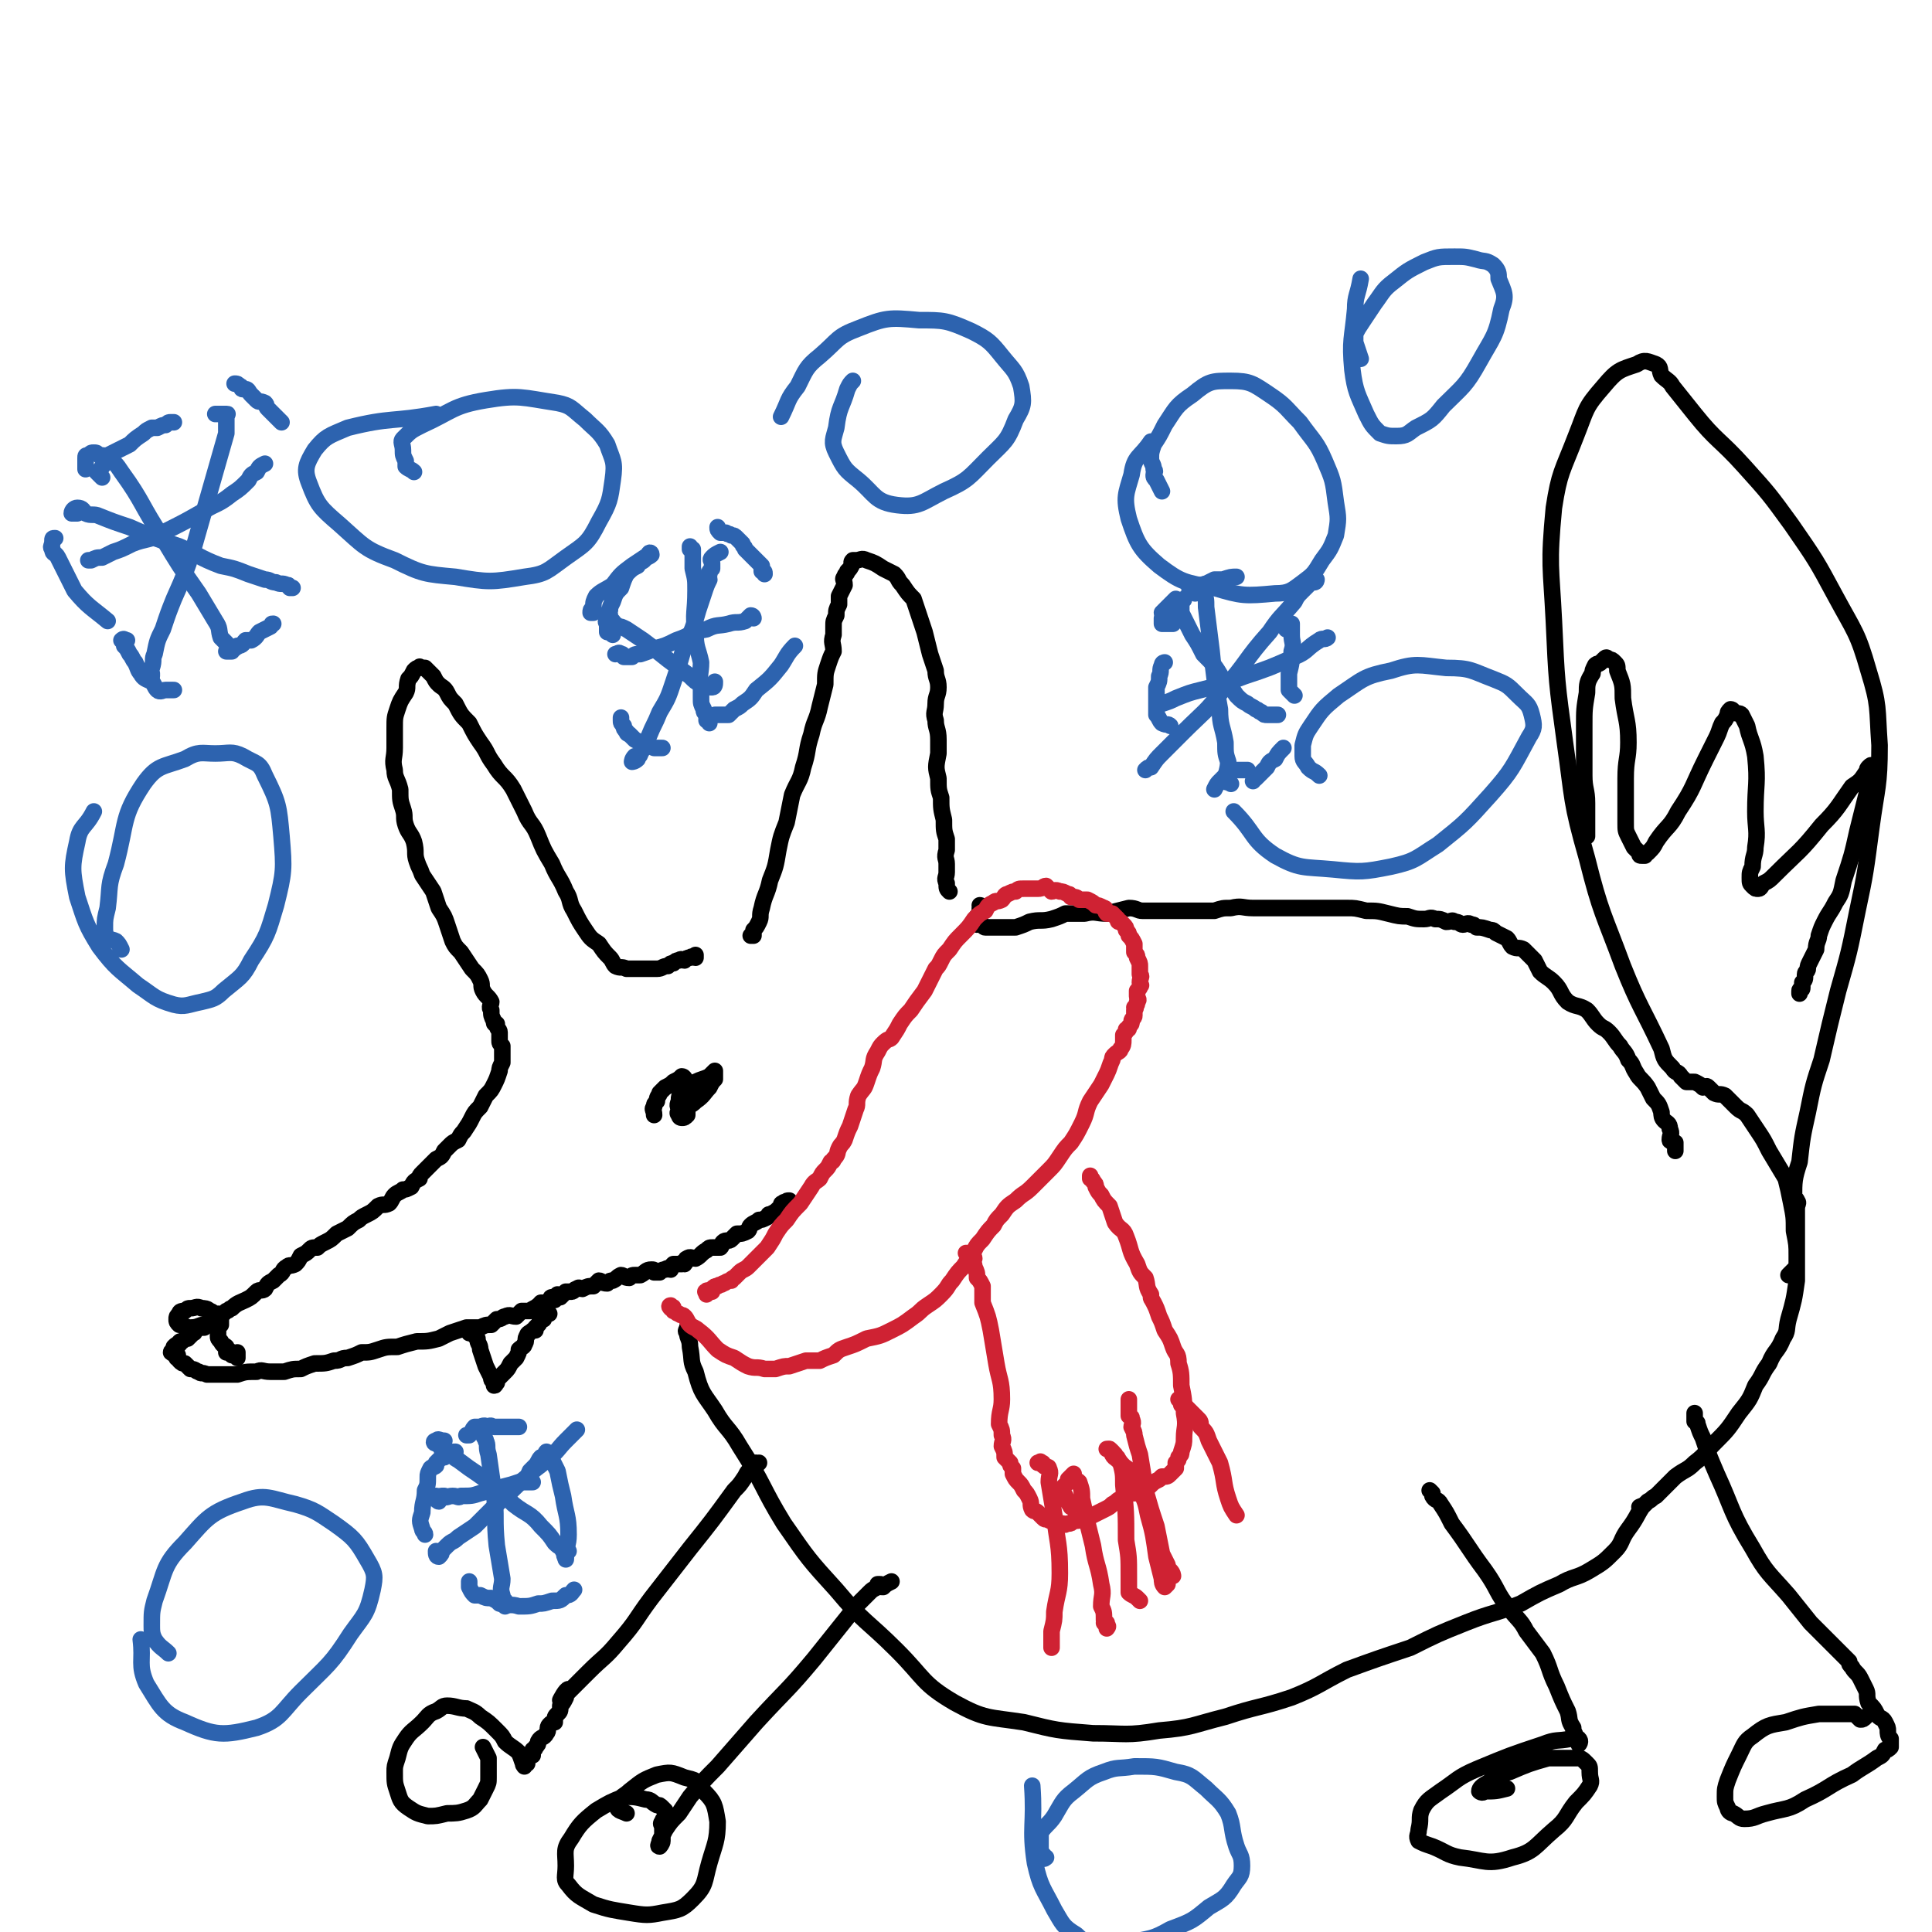 <svg viewBox='0 0 700 700' version='1.1' xmlns='http://www.w3.org/2000/svg' xmlns:xlink='http://www.w3.org/1999/xlink'><g fill='none' stroke='#000000' stroke-width='6' stroke-linecap='round' stroke-linejoin='round'><path d='M272,339c0,0 0,0 0,0 0,0 0,0 1,0 0,-1 0,-1 0,-2 1,-1 1,-1 2,-3 1,-2 0,-2 1,-5 1,-5 2,-5 3,-10 2,-5 2,-5 3,-11 1,-5 1,-5 3,-10 1,-5 1,-5 2,-10 2,-5 3,-5 4,-10 2,-6 1,-6 3,-12 1,-5 2,-5 3,-10 1,-4 1,-4 2,-8 0,-4 0,-4 1,-7 1,-3 1,-3 2,-5 0,-3 -1,-3 0,-6 0,-1 0,-1 0,-3 0,-2 0,-2 1,-4 0,-2 0,-2 1,-4 0,-2 0,-2 0,-3 1,-2 1,-2 2,-4 0,-2 -1,-2 0,-3 0,-1 1,-1 1,-2 1,-1 1,-1 2,-3 0,0 -1,0 0,-1 0,0 0,0 1,0 2,0 2,-1 4,0 3,1 3,1 6,3 2,1 2,1 4,2 2,2 1,2 3,4 2,3 2,3 4,5 1,3 1,3 2,6 1,3 1,3 2,6 1,4 1,4 2,8 1,3 1,3 2,6 0,3 1,3 1,6 0,3 -1,3 -1,6 0,3 -1,3 0,6 0,3 1,3 1,7 0,2 0,2 0,5 -1,5 -1,5 0,9 0,4 0,4 1,7 0,4 0,4 1,8 0,4 0,4 1,7 0,2 0,2 0,4 -1,3 0,3 0,5 0,2 0,2 0,3 0,2 -1,2 0,4 0,2 0,2 1,3 '/><path d='M252,346c0,0 0,0 0,0 0,0 0,0 0,1 -1,0 -1,-1 -2,0 -1,0 -1,0 -2,1 -1,0 -1,-1 -2,0 -1,0 -1,0 -2,1 -1,0 -1,0 -2,1 -2,0 -2,1 -4,1 -2,0 -2,0 -3,0 -1,0 -1,0 -2,0 -2,0 -2,0 -3,0 -1,0 -1,0 -3,0 -2,-1 -2,0 -4,-1 -1,-1 -1,-2 -2,-3 -2,-2 -2,-2 -4,-5 -3,-2 -3,-2 -5,-5 -2,-3 -2,-3 -4,-7 -2,-3 -1,-4 -3,-7 -2,-5 -3,-5 -5,-10 -3,-5 -3,-5 -5,-10 -2,-5 -3,-4 -5,-9 -2,-4 -2,-4 -4,-8 -3,-5 -4,-4 -7,-9 -3,-4 -2,-4 -5,-8 -2,-3 -2,-3 -4,-7 -3,-3 -3,-3 -5,-7 -2,-2 -2,-2 -3,-4 -1,-2 -2,-2 -3,-3 -1,-1 -1,-1 -2,-3 -1,-1 -1,-1 -1,-1 -1,-1 -1,-1 -2,-2 0,0 0,0 -1,0 -1,0 -1,-1 -1,0 -1,0 -1,0 -2,1 -1,2 -1,2 -2,3 -1,3 0,3 -1,5 -2,3 -2,3 -3,6 -1,3 -1,3 -1,7 0,3 0,3 0,7 0,4 -1,4 0,8 0,3 1,3 2,7 0,4 0,4 1,7 1,3 0,3 1,6 1,3 2,3 3,6 1,4 0,4 1,7 1,3 1,2 2,5 2,3 2,3 4,6 1,3 1,3 2,6 2,3 2,3 3,6 1,3 1,3 2,6 1,2 1,2 3,4 2,3 2,3 4,6 2,2 2,2 3,4 1,2 0,2 1,4 1,2 2,2 3,4 0,1 -1,2 0,3 0,2 0,2 1,4 0,1 0,1 1,1 0,2 1,2 1,3 0,1 0,1 0,3 0,1 0,1 1,2 0,2 0,2 0,3 0,2 0,2 0,3 -1,2 -1,2 -1,3 -1,3 -1,3 -2,5 -1,2 -1,2 -3,4 -1,2 -1,2 -2,4 -2,2 -2,2 -3,4 -1,2 -1,2 -3,5 -1,1 -1,1 -2,3 -2,1 -2,1 -3,2 -1,1 -1,1 -2,2 -1,2 -1,2 -3,3 -1,1 -1,1 -2,2 -2,2 -2,2 -3,3 -1,1 -1,1 -1,2 -2,1 -2,1 -3,3 -2,1 -2,1 -3,1 -1,1 -2,1 -3,2 -1,1 -1,2 -2,3 -2,1 -2,0 -4,1 -2,2 -2,2 -4,3 -2,1 -2,1 -3,2 -2,1 -2,1 -4,3 -2,1 -2,1 -4,2 -2,2 -2,2 -4,3 -2,1 -2,1 -3,2 -2,0 -2,0 -3,1 -1,1 -1,1 -3,2 -1,2 -1,2 -2,3 -2,1 -2,0 -3,1 -2,1 -1,2 -3,3 -1,1 -1,1 -2,2 -2,1 -2,1 -3,3 -1,1 -2,0 -3,1 -2,2 -2,2 -4,3 -2,1 -3,1 -5,3 -1,0 -1,1 -2,1 -1,1 -1,1 -3,2 -1,1 -1,1 -2,2 -2,1 -2,1 -3,2 -1,0 -2,0 -3,1 -1,0 0,1 -1,1 -1,1 -1,1 -2,2 -1,0 -1,0 -2,1 -1,0 -1,0 -1,1 -1,0 -1,0 -2,1 0,0 1,0 1,1 0,0 -2,0 -2,1 1,1 2,0 2,1 1,0 0,0 0,1 0,0 1,0 1,1 1,1 1,1 2,1 1,1 1,1 2,2 2,0 2,1 3,1 1,1 1,0 3,1 1,0 1,0 2,0 1,0 1,0 2,0 2,0 2,0 3,0 2,0 2,0 4,0 3,-1 3,-1 7,-1 2,-1 2,0 5,0 3,0 3,0 5,0 3,-1 3,-1 6,-1 2,-1 2,-1 5,-2 4,0 4,0 7,-1 3,0 2,-1 5,-1 3,-1 3,-1 5,-2 3,0 3,0 6,-1 3,-1 3,-1 7,-1 3,-1 3,-1 7,-2 4,0 4,0 8,-1 2,-1 2,-1 4,-2 3,-1 3,-1 6,-2 2,0 2,0 5,0 2,-1 2,-1 4,-1 1,-1 1,-1 2,-2 2,0 2,-1 3,-1 2,-1 2,0 4,0 1,-1 1,-1 2,-2 2,0 2,0 3,0 1,-1 2,-1 3,-2 1,0 0,0 1,-1 1,0 1,0 1,0 1,0 1,0 2,0 1,-1 0,-2 1,-2 0,0 0,1 1,1 0,-1 0,-1 1,-2 0,0 1,1 1,1 1,-1 1,-1 2,-2 1,0 1,0 2,0 1,0 1,-1 2,-1 1,-1 1,0 2,0 2,-1 2,-1 4,-1 1,-1 1,-1 2,-2 1,0 1,1 3,1 1,-1 1,-1 2,-1 2,-1 1,-1 3,-2 1,0 1,1 3,1 1,-1 1,-1 2,-1 1,0 1,0 2,0 2,-1 2,-2 4,-2 1,0 1,0 1,1 1,0 1,0 2,0 1,-1 1,-1 2,-1 1,-1 1,0 2,0 0,-1 0,-1 1,-2 1,0 1,0 1,0 1,0 1,0 2,0 0,-1 0,0 1,0 1,-1 0,-2 1,-2 1,-1 2,0 3,0 2,-1 2,-2 4,-3 1,-1 1,-1 2,-1 1,0 2,0 3,0 1,-1 0,-1 1,-2 1,-1 2,0 3,-1 1,-1 1,-1 2,-2 2,0 2,0 4,-1 1,-1 0,-1 1,-2 1,-1 2,-1 3,-2 1,0 1,0 3,-1 1,-1 0,-1 1,-1 2,-1 2,-1 3,-2 1,0 1,0 1,-1 0,-1 0,-1 1,-1 0,-1 0,0 1,0 0,-1 0,-1 1,-1 '/><path d='M355,328c0,0 0,0 0,0 0,0 1,0 0,1 0,1 0,0 0,1 0,1 0,1 -1,2 0,0 0,0 0,1 0,1 0,1 0,1 0,0 0,1 0,1 1,0 1,-1 1,0 2,0 1,1 2,1 3,0 3,0 6,0 3,0 3,0 5,0 3,-1 3,-1 5,-2 4,-1 4,0 8,-1 3,-1 3,-1 5,-2 4,0 4,0 7,0 4,-1 4,0 8,0 4,-1 4,-1 8,-2 3,0 3,1 5,1 2,0 2,0 3,0 2,0 2,0 3,0 1,0 1,0 2,0 1,0 1,0 3,0 0,0 0,0 1,0 2,0 2,0 5,0 2,0 2,0 4,0 3,0 3,0 5,0 3,-1 3,-1 6,-1 4,-1 4,0 8,0 5,0 5,0 10,0 4,0 4,0 8,0 4,0 4,0 8,0 4,0 4,0 8,0 3,0 3,0 7,1 4,0 4,0 8,1 4,1 4,1 7,1 3,1 3,1 6,1 2,0 2,-1 4,0 2,0 2,0 4,1 2,0 2,-1 3,0 2,0 2,1 3,1 1,0 2,-1 3,0 1,0 1,0 2,1 2,0 2,0 5,1 1,0 1,0 2,1 2,1 2,1 4,2 1,1 1,2 2,3 2,1 2,0 4,1 2,2 2,2 4,4 1,2 1,2 2,4 2,2 3,2 5,4 3,3 2,4 5,7 3,2 4,1 7,3 2,2 2,3 4,5 2,2 2,1 4,3 2,2 2,3 4,5 1,2 2,2 3,5 2,2 1,2 3,5 1,2 2,2 4,5 1,2 1,2 2,4 2,2 2,2 3,5 0,1 0,2 1,3 1,1 2,1 2,3 1,2 0,2 0,4 0,1 1,0 2,1 0,1 0,1 0,2 0,0 0,0 0,1 '/><path d='M249,481c0,0 0,0 0,0 0,1 -1,1 0,2 0,2 1,2 1,5 1,5 0,5 2,9 2,8 3,8 7,14 4,7 5,6 9,13 9,14 8,15 16,28 9,13 9,13 19,24 10,12 11,11 22,22 10,10 9,12 21,19 11,6 12,5 25,7 12,3 12,3 25,4 12,0 12,1 24,-1 12,-1 12,-2 24,-5 12,-4 12,-3 24,-7 10,-4 10,-5 20,-10 11,-4 11,-4 23,-8 10,-5 10,-5 20,-9 10,-4 10,-3 20,-7 7,-4 7,-4 14,-7 5,-3 6,-2 11,-5 5,-3 5,-3 9,-7 3,-3 2,-4 5,-8 3,-4 3,-5 5,-8 1,-1 -1,0 -1,0 0,0 1,0 1,0 1,-1 1,-1 2,-2 2,-1 1,-1 3,-2 2,-2 2,-2 3,-3 2,-2 2,-2 4,-4 4,-3 4,-2 7,-5 4,-3 4,-4 7,-7 5,-5 5,-5 9,-11 4,-5 4,-5 6,-10 3,-4 2,-4 5,-8 2,-5 3,-4 5,-9 2,-3 1,-3 2,-7 2,-7 2,-7 3,-14 0,-4 0,-4 0,-9 0,-4 0,-4 -1,-9 0,-5 0,-5 -1,-10 -1,-5 -1,-5 -2,-9 -3,-5 -3,-5 -6,-10 -2,-4 -2,-4 -4,-7 -2,-3 -2,-3 -4,-6 -2,-2 -2,-1 -4,-3 -2,-2 -2,-2 -4,-4 -2,-1 -2,0 -4,-1 -1,-1 -1,-1 -2,-2 -1,-1 -1,0 -2,0 -1,-1 -1,-1 -3,-2 0,0 0,0 -1,0 0,0 0,0 -1,0 -1,0 -1,0 -1,0 -1,-1 -1,-1 -2,-2 -1,-2 -2,-1 -3,-3 -3,-3 -3,-3 -4,-7 -7,-15 -8,-15 -14,-30 -7,-19 -8,-19 -13,-39 -6,-21 -5,-21 -8,-42 -3,-22 -3,-22 -4,-44 -1,-20 -2,-20 0,-41 2,-13 3,-13 8,-26 4,-10 3,-10 10,-18 5,-6 6,-6 12,-8 3,-2 4,-1 7,0 2,1 1,2 2,4 2,2 3,2 4,4 4,5 4,5 8,10 8,10 9,9 18,19 9,10 9,10 17,21 9,13 9,13 16,26 7,13 8,13 12,27 4,13 3,13 4,27 0,15 -1,15 -3,30 -2,15 -2,16 -5,30 -3,15 -3,15 -7,29 -3,12 -3,12 -6,25 -3,9 -3,9 -5,19 -2,9 -2,9 -3,18 -2,6 -2,7 -2,13 0,1 1,0 1,1 1,1 0,1 0,3 0,2 0,2 0,5 0,2 0,2 0,4 0,2 0,2 0,5 0,1 0,1 0,3 0,1 0,1 0,2 0,2 0,2 -1,3 -1,1 -1,1 -2,2 '/><path d='M274,530c0,0 0,0 0,0 0,0 -1,0 0,0 0,1 1,0 1,0 -1,1 -1,1 -2,2 -2,1 -2,1 -3,3 -2,3 -2,3 -4,5 -8,11 -8,11 -16,21 -7,9 -7,9 -14,18 -6,8 -5,8 -12,16 -5,6 -5,5 -11,11 -5,5 -7,7 -10,10 0,0 2,-4 3,-4 0,0 -1,1 -1,2 0,1 0,1 0,1 -1,2 -1,2 -2,3 0,2 0,2 -1,3 -1,1 -1,1 -1,3 -1,0 -1,0 -2,1 -1,1 0,2 -1,3 -1,2 -2,1 -3,3 0,1 0,1 -1,2 0,1 -1,1 -1,1 0,1 0,1 0,2 -1,0 -1,0 -2,1 0,0 0,0 0,0 0,1 0,1 0,2 -1,0 -1,0 -1,0 -1,0 0,1 0,1 -1,-2 -1,-3 -2,-5 -2,-2 -3,-2 -5,-4 -1,-2 -1,-2 -3,-4 -3,-3 -3,-3 -6,-5 -2,-2 -3,-2 -5,-3 -3,0 -4,-1 -7,-1 -2,0 -2,1 -4,2 -3,1 -3,2 -5,4 -3,3 -4,3 -6,6 -2,3 -2,3 -3,7 -1,3 -1,3 -1,5 0,4 0,4 1,7 1,3 1,4 4,6 3,2 3,2 7,3 3,0 3,0 7,-1 3,0 4,0 7,-1 3,-1 3,-2 5,-4 1,-2 1,-2 2,-4 1,-2 1,-2 1,-4 0,-1 0,-2 0,-3 0,-1 0,-2 0,-3 0,0 0,-1 0,-1 -1,-2 -1,-2 -2,-4 '/><path d='M323,573c0,0 0,0 0,0 -2,1 -2,1 -3,2 -1,0 -1,0 -1,-1 -1,0 -1,0 -1,0 0,1 0,1 0,1 -2,1 -2,1 -3,2 -2,2 -2,2 -4,4 -8,10 -8,10 -16,20 -10,12 -10,11 -21,23 -7,8 -7,8 -14,16 -5,5 -5,5 -10,11 -2,3 -2,3 -4,6 -3,3 -3,3 -5,6 -1,2 -1,2 -2,4 0,1 -1,2 0,2 0,0 1,-1 1,-2 0,0 0,0 0,-1 0,0 0,0 0,-1 0,0 0,0 0,-1 0,-1 0,-1 0,-2 0,-1 -1,-1 0,-2 0,-1 1,-1 1,-2 0,-1 0,-1 0,-2 -1,-1 -1,-1 -1,-1 -1,-1 -1,-1 -2,-1 -2,-1 -2,-2 -4,-2 -4,-1 -4,-1 -8,-1 -5,2 -5,2 -10,5 -5,4 -6,5 -9,10 -3,4 -2,5 -2,10 0,4 -1,5 1,7 3,4 4,4 9,7 6,2 7,2 13,3 6,1 7,1 12,0 6,-1 7,-1 11,-5 5,-5 4,-6 6,-13 2,-7 3,-8 3,-15 -1,-6 -1,-7 -5,-11 -2,-4 -3,-4 -7,-5 -5,-2 -5,-2 -10,-1 -5,2 -5,2 -10,6 -2,2 -4,2 -4,5 -1,2 1,2 3,3 '/><path d='M518,540c0,0 0,0 0,0 1,1 1,1 1,1 0,1 0,1 0,1 1,2 2,1 3,3 2,3 2,3 4,7 6,8 6,9 12,17 5,7 4,8 9,14 3,4 4,4 6,8 3,4 3,4 6,8 3,6 2,6 5,12 2,5 2,5 4,9 1,3 0,3 2,6 0,2 1,2 1,4 1,1 1,1 1,2 0,0 1,-1 0,-2 0,0 -1,0 -1,0 -1,0 -1,0 -2,0 -5,1 -5,0 -10,2 -12,4 -12,4 -24,9 -7,3 -7,4 -13,8 -4,3 -5,3 -7,7 -1,3 0,3 -1,7 0,2 -1,2 0,4 2,1 2,1 5,2 5,2 5,3 10,4 9,1 10,3 19,0 8,-2 8,-4 15,-10 5,-4 4,-5 8,-10 3,-3 3,-3 5,-6 1,-2 0,-2 0,-5 0,-2 0,-2 -1,-3 -2,-2 -2,-2 -4,-2 -5,0 -5,0 -10,0 -7,2 -7,2 -14,5 -4,1 -4,1 -8,4 -2,1 -3,2 -3,3 0,0 1,1 2,0 4,0 4,0 8,-1 '/><path d='M614,512c0,0 0,0 0,0 0,0 0,0 0,1 0,1 0,1 0,1 0,0 0,0 0,1 1,1 1,0 1,1 1,3 1,3 2,5 2,6 2,6 5,13 6,13 5,14 13,27 5,9 6,9 13,17 4,5 4,5 8,10 3,3 3,3 6,6 2,2 2,2 4,4 2,2 2,2 4,4 0,1 0,1 1,2 1,2 2,2 3,4 1,2 1,2 2,4 1,2 0,2 1,5 2,2 2,2 3,4 1,2 2,1 3,3 1,2 1,2 1,3 0,1 0,2 1,3 0,1 0,1 0,2 0,0 0,0 0,1 -1,1 -1,1 -2,1 -1,2 -1,2 -3,3 -4,3 -5,3 -9,6 -9,4 -8,5 -17,9 -6,4 -7,3 -14,5 -4,1 -4,2 -8,2 -2,0 -2,-1 -4,-2 -1,0 -2,-1 -2,-2 -1,-2 -1,-2 -1,-4 0,-3 0,-3 1,-6 2,-5 2,-5 4,-9 2,-4 2,-5 5,-7 5,-4 6,-4 12,-5 6,-2 6,-2 12,-3 4,0 4,0 8,0 3,0 3,0 5,0 1,1 1,1 2,2 1,0 1,0 2,-1 '/><path d='M237,404c0,0 0,0 0,0 0,-2 -1,-2 0,-3 0,-1 0,-1 1,-2 0,-2 1,-2 1,-3 1,-1 1,-1 2,-2 2,-1 2,-1 3,-2 2,-1 2,-1 3,-2 1,0 1,1 2,2 0,0 0,0 1,1 0,2 0,2 0,4 0,2 0,2 0,3 -1,2 -1,2 -1,4 -1,1 -1,1 -2,1 -1,0 -1,-1 -1,-1 -1,-1 0,-1 0,-2 0,-1 -1,-1 0,-3 0,-2 0,-2 2,-3 2,-3 2,-3 4,-4 2,-1 3,-1 5,-2 1,-1 2,-2 2,-2 0,0 0,2 0,3 -1,1 -1,1 -2,3 -2,2 -2,3 -5,5 -1,1 -1,1 -3,2 0,0 0,0 0,0 '/><path d='M575,302c0,0 0,0 0,0 0,0 0,1 0,1 0,0 0,-1 0,-2 0,0 0,0 0,-1 0,-2 0,-2 0,-4 0,-2 0,-2 0,-5 0,-5 -1,-5 -1,-10 0,-9 0,-9 0,-18 0,-6 0,-6 1,-12 0,-3 0,-4 2,-7 0,-1 0,-1 1,-3 1,-1 1,0 2,-1 1,-1 1,-1 1,-1 1,-1 1,-1 2,0 1,0 1,0 2,1 1,1 1,1 1,3 2,5 2,5 2,10 1,8 2,8 2,16 0,6 -1,6 -1,13 0,5 0,5 0,10 0,3 0,3 0,6 0,3 0,3 1,5 1,2 1,2 2,4 1,1 1,1 2,2 0,1 0,1 1,1 0,0 0,0 1,0 0,-1 0,-1 1,-1 2,-2 2,-2 3,-4 4,-6 5,-5 8,-11 6,-9 5,-9 10,-19 2,-4 2,-4 4,-8 1,-2 1,-3 2,-5 1,-1 1,-1 2,-3 0,-1 0,-1 1,-2 1,0 1,1 1,1 2,1 2,0 3,1 1,2 1,2 2,4 1,5 2,5 3,11 1,10 0,10 0,20 0,6 1,7 0,13 0,3 -1,3 -1,7 -1,2 -1,2 -1,4 0,2 0,2 1,3 1,1 1,1 2,1 1,0 1,-1 2,-2 2,-1 2,-1 4,-3 9,-9 9,-8 17,-18 6,-6 6,-7 11,-14 3,-2 3,-2 5,-5 1,-1 0,-1 1,-2 1,-1 1,-1 2,0 0,0 -1,1 -1,2 0,2 0,2 -1,5 -2,8 -2,8 -4,16 -2,9 -2,9 -5,18 -1,5 -1,5 -3,8 -2,4 -2,3 -4,7 -1,2 -1,2 -2,5 0,2 -1,2 -1,5 -1,2 -1,2 -2,4 -1,2 -1,2 -1,3 0,1 -1,1 -1,2 0,2 0,2 -1,3 0,1 0,1 0,2 0,1 -1,0 -1,1 0,0 0,0 0,1 '/></g>
<g fill='none' stroke='#2D63AF' stroke-width='6' stroke-linecap='round' stroke-linejoin='round'><path d='M421,178c0,0 0,0 0,0 -1,-2 -1,-2 -2,-4 -1,-1 -1,-1 -1,-2 0,-1 1,-1 0,-2 0,-2 -1,-2 -1,-4 0,-2 0,-2 1,-5 2,-3 2,-3 4,-7 4,-6 4,-7 10,-11 6,-5 7,-5 14,-5 7,0 8,1 14,5 6,4 6,5 11,10 5,7 6,7 9,14 3,7 3,7 4,15 1,6 1,6 0,12 -2,5 -2,5 -5,9 -3,5 -3,5 -7,8 -4,3 -5,4 -10,4 -11,1 -12,1 -22,-2 -11,-2 -12,-2 -20,-8 -7,-6 -8,-8 -11,-17 -2,-8 -1,-9 1,-16 1,-7 3,-6 7,-12 '/><path d='M478,281c0,0 0,0 0,0 -2,-2 -2,-1 -4,-3 -1,-2 -2,-2 -2,-4 0,-2 0,-2 0,-4 1,-4 1,-4 3,-7 4,-6 4,-6 10,-11 9,-6 9,-7 19,-9 9,-3 10,-2 20,-1 9,0 9,1 17,4 5,2 5,2 9,6 3,3 4,3 5,7 1,4 1,5 -1,8 -6,11 -6,12 -14,21 -9,10 -9,10 -19,18 -8,5 -8,6 -17,8 -10,2 -11,2 -21,1 -11,-1 -12,0 -21,-5 -9,-6 -7,-8 -15,-16 '/><path d='M150,171c0,0 0,0 0,0 -1,-1 -2,-1 -3,-2 0,-1 0,-1 0,-2 -1,-2 -1,-2 -1,-4 0,-2 -1,-3 0,-4 3,-3 3,-3 7,-5 11,-5 11,-7 23,-9 12,-2 13,-1 26,1 5,1 5,2 10,6 4,4 5,4 8,9 2,6 3,6 2,13 -1,7 -1,8 -5,15 -4,8 -5,8 -12,13 -7,5 -7,6 -15,7 -12,2 -13,2 -25,0 -11,-1 -12,-1 -22,-6 -11,-4 -11,-5 -20,-13 -7,-6 -8,-7 -11,-15 -2,-5 -1,-7 2,-12 4,-5 5,-5 12,-8 16,-4 16,-2 32,-5 '/><path d='M61,599c0,0 0,0 0,0 -2,-2 -3,-2 -5,-5 -1,-2 -1,-3 -1,-5 0,-5 0,-5 1,-9 4,-11 3,-13 11,-21 8,-9 9,-11 21,-15 8,-3 10,-1 19,1 7,2 8,3 14,7 7,5 8,6 12,13 3,5 3,6 2,11 -2,9 -3,9 -8,16 -7,11 -8,11 -18,21 -7,7 -7,10 -16,13 -12,3 -15,3 -26,-2 -8,-3 -9,-6 -14,-14 -3,-7 -1,-8 -2,-16 '/><path d='M283,151c0,0 0,0 0,0 3,-6 2,-6 6,-11 3,-6 3,-7 8,-11 7,-6 6,-7 14,-10 10,-4 11,-4 22,-3 9,0 10,0 19,4 6,3 7,4 11,9 4,5 5,5 7,11 1,6 1,7 -2,12 -3,8 -4,8 -10,14 -7,7 -7,8 -16,12 -8,4 -9,6 -17,5 -8,-1 -8,-4 -14,-9 -5,-4 -5,-4 -8,-10 -2,-4 -1,-5 0,-9 1,-8 2,-7 4,-14 1,-2 1,-2 2,-3 '/></g>
<g fill='none' stroke='#000000' stroke-width='6' stroke-linecap='round' stroke-linejoin='round'><path d='M86,492c0,0 0,0 0,0 0,-1 0,-2 0,-2 0,0 0,0 0,1 -1,0 -1,0 -2,0 0,-1 0,-1 0,-1 -1,-1 -1,0 -2,0 0,-1 0,-1 0,-2 -1,-1 -1,0 -2,-2 -1,-1 -1,-1 -1,-2 0,-2 0,-2 0,-3 0,-1 0,-1 0,-2 0,-1 0,-2 0,-3 0,0 0,1 0,2 -1,0 -1,0 -2,1 -1,0 -1,0 -3,1 -2,0 -2,1 -5,1 -2,0 -2,-1 -4,-1 -1,-1 -1,-1 -1,-2 0,-1 0,-1 1,-2 0,-1 1,-1 2,-1 1,-1 1,-1 2,-1 2,0 2,-1 4,0 1,0 2,0 3,1 1,0 1,1 2,1 1,1 1,1 2,2 0,1 0,2 0,2 0,0 0,-1 0,-1 0,-1 -1,-1 -1,-1 -1,-1 -1,-1 -1,-1 0,0 0,0 0,0 '/><path d='M170,483c0,0 0,0 0,0 0,-1 -1,-1 0,-1 0,0 1,0 1,1 1,0 0,0 1,1 0,0 0,0 1,1 0,2 1,2 1,4 1,3 1,3 2,6 1,2 1,2 2,4 0,1 0,1 1,2 0,1 0,1 0,1 1,0 0,-1 1,-1 0,-1 0,-1 1,-2 1,-1 1,-1 2,-2 1,-1 1,-1 2,-3 1,-1 1,-1 2,-2 1,-2 1,-2 1,-3 1,-1 2,-1 2,-2 1,-1 0,-2 1,-3 0,-1 1,-1 2,-2 0,0 0,0 1,0 0,-1 0,-1 0,-1 1,-1 1,-1 1,-1 1,-1 0,-1 1,-2 0,0 0,0 1,0 0,-1 0,-1 0,-1 1,-1 0,-2 1,-2 0,0 0,0 1,1 '/></g>
<g fill='none' stroke='#2D63AF' stroke-width='6' stroke-linecap='round' stroke-linejoin='round'><path d='M44,344c0,0 0,0 0,0 -1,-2 -1,-2 -2,-3 -2,-1 -2,0 -3,-1 -1,-2 -1,-2 -1,-4 0,-3 0,-3 1,-7 1,-8 0,-8 3,-16 4,-15 2,-17 10,-29 5,-7 7,-6 15,-9 5,-3 6,-2 11,-2 5,0 6,-1 10,1 5,3 6,2 8,7 5,10 5,11 6,22 1,12 1,13 -2,25 -3,10 -3,11 -9,20 -3,6 -4,6 -10,11 -3,3 -4,3 -8,4 -5,1 -6,2 -10,1 -7,-2 -7,-3 -13,-7 -7,-6 -8,-6 -14,-14 -5,-8 -5,-9 -8,-18 -2,-10 -2,-11 0,-20 1,-6 3,-5 6,-11 '/></g>
<g fill='none' stroke='#CF2233' stroke-width='6' stroke-linecap='round' stroke-linejoin='round'><path d='M243,473c0,0 0,0 0,0 0,0 -1,0 0,1 0,0 1,-1 1,0 0,0 0,0 0,1 1,0 1,1 2,1 1,1 1,0 2,1 1,1 1,2 2,3 1,1 2,1 3,2 4,3 4,4 7,7 3,2 3,2 6,3 3,2 3,2 5,3 3,1 3,0 6,1 2,0 2,0 4,0 3,-1 3,-1 5,-1 3,-1 3,-1 6,-2 2,0 3,0 5,0 2,-1 2,-1 5,-2 2,-2 2,-2 5,-3 3,-1 3,-1 7,-3 5,-1 5,-1 9,-3 4,-2 4,-2 8,-5 3,-2 2,-2 5,-4 3,-2 3,-2 5,-4 3,-3 2,-3 4,-5 2,-3 2,-3 4,-5 2,-3 2,-3 4,-6 1,-2 1,-2 3,-4 2,-3 2,-3 4,-5 1,-2 1,-2 3,-4 2,-3 2,-3 5,-5 3,-3 3,-2 6,-5 3,-3 3,-3 6,-6 2,-2 2,-2 4,-5 2,-3 2,-3 4,-5 2,-3 2,-3 4,-7 2,-4 1,-4 3,-8 2,-3 2,-3 4,-6 1,-2 1,-2 2,-4 1,-2 1,-3 2,-5 0,-1 0,-1 1,-2 1,-1 2,-1 2,-2 1,-1 1,-2 1,-3 0,-1 0,-1 0,-2 1,-1 1,-1 1,-2 1,0 1,0 1,-1 1,-1 1,-1 1,-2 0,-1 1,-1 1,-2 0,-1 0,-1 0,-2 1,-1 0,-1 0,-1 1,-1 1,-1 1,-2 1,-1 0,-1 0,-2 0,-1 0,-1 0,-2 1,-1 1,-1 1,-2 1,0 0,0 0,-1 0,-2 1,-2 0,-3 0,-2 0,-1 0,-3 0,-1 0,-1 -1,-3 0,-1 0,-1 -1,-2 0,-2 0,-2 0,-3 -1,-2 -1,-2 -2,-3 0,-1 0,-1 -1,-2 0,-1 0,-1 -1,-2 0,0 0,0 -1,-1 -1,0 -1,0 -1,-1 -1,-1 -1,-1 -2,-2 -1,0 -1,0 -2,0 -1,-1 0,-2 -1,-2 -2,-1 -2,-1 -3,-1 -1,-1 -1,-1 -3,-2 -1,0 -1,0 -3,0 -1,-1 -1,-1 -3,-1 -1,-1 0,-1 -1,-1 -2,-1 -2,-1 -3,-1 -2,-1 -2,0 -3,0 -1,-1 -1,-1 -2,-2 -1,0 -1,1 -3,1 -1,0 -1,0 -2,0 -2,0 -2,0 -3,0 -2,0 -2,0 -3,1 -1,0 -1,0 -3,1 -1,0 -1,1 -2,2 -2,1 -2,0 -3,1 -2,1 -2,1 -3,3 -2,1 -2,1 -4,3 -2,3 -2,3 -5,6 -2,2 -2,2 -4,5 -2,2 -2,2 -3,4 -1,2 -1,2 -2,3 -1,2 -1,2 -2,4 -1,2 -1,2 -2,4 -3,4 -3,4 -5,7 -2,2 -2,2 -4,5 -1,2 -1,2 -3,5 -1,1 -1,0 -3,2 -1,1 -1,1 -2,3 -2,3 -1,3 -2,6 -1,2 -1,2 -2,5 -1,3 -1,2 -3,5 -1,3 0,3 -1,5 -1,3 -1,3 -2,6 -1,2 -1,2 -2,5 -1,2 -1,1 -2,3 -1,2 0,2 -2,4 0,1 -1,1 -1,1 -1,2 -1,2 -2,3 -1,1 -1,1 -2,3 -1,1 -2,1 -3,3 -2,3 -2,3 -4,6 -3,3 -3,3 -5,6 -2,2 -2,2 -4,5 -1,2 -1,2 -3,5 -1,1 -1,1 -2,2 -1,1 -1,1 -2,2 -2,2 -2,2 -3,3 -1,1 -2,1 -3,2 -1,1 -1,1 -2,2 0,0 -1,0 -1,1 -2,0 -2,1 -3,1 -1,1 -1,0 -2,1 -1,0 -1,0 -2,1 0,0 0,0 0,1 -1,0 -2,-1 -2,0 -1,0 0,0 0,1 '/><path d='M350,454c0,0 0,0 0,0 1,0 1,0 1,1 1,0 1,-1 1,0 0,0 1,0 1,1 0,0 -1,1 -1,1 1,1 1,1 1,2 1,2 1,2 1,4 1,1 1,1 2,3 0,3 0,3 0,6 2,5 2,5 3,10 1,6 1,6 2,12 1,6 2,6 2,13 0,4 -1,4 -1,9 1,2 1,2 1,4 1,2 0,2 0,4 1,2 1,2 1,4 1,1 1,1 2,2 0,1 0,1 1,2 0,1 0,1 0,2 1,2 1,2 2,3 1,1 1,1 2,3 1,1 1,1 2,3 1,2 0,2 1,4 1,1 1,0 2,1 1,1 1,1 2,2 1,1 1,0 2,0 0,1 0,1 1,1 0,1 1,0 1,0 2,1 2,1 3,1 1,1 1,0 2,0 1,0 1,0 2,-1 2,0 2,0 4,-1 1,0 1,0 3,-1 2,-1 2,-1 4,-2 2,-1 2,-1 3,-2 2,-1 1,-1 3,-2 1,-1 1,-1 2,-2 2,0 2,0 4,0 1,-1 1,-1 3,-2 1,0 1,0 2,-1 1,-1 1,-1 3,-2 0,0 0,0 1,-1 2,0 2,0 3,-1 1,-1 1,-1 2,-2 0,-1 0,-1 0,-2 1,-1 1,-1 1,-2 1,-1 1,-1 1,-2 1,-3 1,-3 1,-5 0,-4 1,-4 0,-9 0,-5 0,-5 -1,-10 0,-4 0,-5 -1,-8 0,-4 -1,-3 -2,-6 -1,-3 -1,-3 -3,-6 -1,-3 -1,-3 -2,-5 -1,-3 -1,-3 -2,-5 -1,-2 -1,-1 -1,-3 -2,-3 -1,-3 -2,-6 -2,-2 -2,-2 -3,-5 -3,-5 -2,-5 -4,-10 -1,-3 -2,-2 -4,-5 -1,-3 -1,-3 -2,-6 -2,-2 -2,-2 -3,-4 -1,-1 -1,-1 -2,-3 0,-1 0,-1 -1,-2 0,0 0,-1 -1,-1 0,-1 0,-1 0,-1 '/><path d='M388,546c0,0 0,0 0,0 -1,-2 -1,-1 -2,-4 -1,-1 -1,-1 -1,-3 1,-1 1,-1 1,-1 1,-1 1,-1 1,-2 1,-1 2,-2 2,-2 0,0 -1,1 -1,1 1,1 2,1 3,2 1,3 1,3 1,6 2,9 2,9 4,17 1,7 2,7 3,14 1,4 0,4 0,8 1,2 1,2 1,5 1,1 0,1 0,1 1,1 1,1 1,1 1,0 0,1 0,1 0,0 0,-1 0,-2 '/><path d='M409,507c0,0 0,0 0,0 0,0 0,0 0,1 0,1 0,1 0,2 0,1 0,1 0,2 0,0 0,0 0,1 1,1 1,0 1,1 1,2 0,2 0,3 1,2 1,2 1,3 1,4 1,4 2,7 1,6 1,6 2,13 2,7 2,7 4,13 1,5 1,5 2,10 1,2 1,2 2,4 0,1 0,2 1,3 0,0 1,1 1,1 0,0 0,-1 -1,-2 '/><path d='M376,530c0,0 0,0 0,0 1,0 1,-1 1,0 1,0 1,0 1,1 1,1 2,0 2,1 1,2 0,2 0,5 1,6 1,6 2,12 1,10 2,10 2,21 0,7 -1,7 -2,14 0,3 0,3 -1,7 0,2 0,2 0,4 0,1 0,1 0,2 '/><path d='M402,525c0,0 0,0 0,0 1,1 1,1 2,2 0,0 0,0 0,1 1,0 1,0 1,1 1,1 1,1 2,2 1,1 2,1 3,3 1,2 1,2 2,4 3,6 3,6 4,11 2,7 2,8 3,15 1,4 1,4 2,8 0,1 0,2 1,3 0,0 0,0 1,-1 '/><path d='M401,525c0,0 0,0 0,0 1,0 1,0 2,1 0,0 0,0 0,1 1,2 2,1 3,3 1,4 1,4 1,8 1,10 1,10 1,20 1,6 1,6 1,13 0,3 0,3 0,6 1,1 2,1 3,2 0,0 0,0 1,1 '/><path d='M427,507c0,0 0,0 0,0 1,1 1,1 1,2 1,0 1,0 1,0 1,1 1,1 1,1 1,1 1,1 2,2 1,1 1,1 2,2 1,1 1,1 1,3 2,2 2,2 3,5 2,4 2,4 4,8 2,7 1,7 3,13 1,3 1,3 3,6 '/></g>
<g fill='none' stroke='#2D63AF' stroke-width='6' stroke-linecap='round' stroke-linejoin='round'><path d='M493,130c0,0 0,0 0,0 -1,-3 -1,-3 -2,-6 0,-1 0,-1 0,-3 1,-2 1,-2 3,-5 2,-3 2,-3 4,-6 3,-4 3,-5 7,-8 5,-4 5,-4 11,-7 5,-2 5,-2 11,-2 4,0 4,0 8,1 3,1 3,0 6,2 2,2 2,3 2,5 2,5 3,6 1,11 -2,10 -3,10 -8,19 -5,9 -6,9 -13,16 -4,5 -4,5 -10,8 -3,2 -3,3 -7,3 -3,0 -3,0 -6,-1 -3,-3 -3,-3 -5,-7 -3,-7 -4,-8 -5,-16 -1,-11 0,-11 1,-22 0,-5 1,-5 2,-11 '/><path d='M379,673c0,0 0,0 0,0 0,0 -1,1 -1,0 0,0 1,0 0,-1 0,0 0,0 -1,-1 0,0 0,-1 0,-1 0,-2 0,-2 0,-3 0,-2 0,-2 0,-3 2,-3 3,-3 5,-6 3,-5 3,-6 7,-9 5,-4 5,-5 11,-7 5,-2 5,-1 11,-2 8,0 8,0 15,2 6,1 6,2 11,6 4,4 5,4 8,9 2,5 1,6 3,12 1,3 2,3 2,7 0,4 -1,4 -3,7 -3,5 -4,5 -9,8 -6,5 -6,5 -14,8 -7,4 -7,3 -15,5 -5,1 -5,1 -10,0 -5,0 -6,0 -9,-3 -5,-3 -5,-4 -8,-9 -4,-8 -5,-8 -7,-17 -2,-13 0,-14 -1,-28 '/><path d='M220,229c0,0 0,0 0,0 0,-2 0,-2 0,-3 0,0 -1,-1 0,-1 0,0 1,0 2,1 1,0 1,0 2,1 1,0 1,0 3,1 3,2 3,2 6,4 4,3 4,3 9,7 4,3 4,3 8,6 2,2 2,2 4,3 2,1 2,1 4,1 1,0 1,-1 1,-2 '/><path d='M261,200c0,0 0,0 0,0 -2,1 -2,1 -3,2 -1,1 0,1 0,2 0,1 0,1 0,2 -1,1 -1,1 -1,2 -1,1 0,1 0,2 -1,2 -1,2 -2,5 -1,3 -1,3 -2,6 -2,7 -2,7 -5,13 -2,7 -2,7 -4,13 -2,6 -2,6 -5,11 -2,5 -2,4 -4,9 -2,3 -1,3 -3,6 0,1 -1,1 -1,2 -1,1 -2,1 -2,1 0,0 0,-1 1,-2 '/><path d='M223,237c0,0 0,0 0,0 1,0 1,-1 2,0 1,0 0,0 1,1 0,0 0,0 1,0 1,0 1,0 2,0 1,-1 1,-1 3,-1 3,-1 3,-1 5,-2 4,-1 4,-1 8,-3 6,-2 5,-3 11,-4 4,-2 4,-1 8,-2 3,-1 3,0 6,-1 1,-1 1,-1 2,-2 1,0 1,1 1,1 '/><path d='M222,230c0,0 0,0 0,0 0,-2 0,-2 0,-3 0,-1 0,-2 0,-2 -1,-1 -2,0 -2,0 0,-1 1,-1 1,-2 0,-1 -1,-1 0,-2 0,-1 0,-1 1,-3 1,-3 1,-3 3,-5 1,-3 1,-3 2,-5 2,-2 2,-2 4,-3 1,-2 2,-1 3,-3 1,0 2,-1 2,-1 0,-1 -1,-1 -1,0 -3,2 -3,2 -6,4 -4,3 -4,3 -7,7 -3,2 -4,2 -6,4 -1,2 -1,2 -1,4 -1,1 -1,1 -1,2 0,0 0,0 0,0 0,0 0,0 1,0 '/><path d='M260,191c0,0 0,0 0,0 0,1 0,1 1,2 0,0 0,0 1,0 0,0 0,0 1,0 1,1 1,0 2,1 1,0 1,0 2,1 1,1 1,1 2,2 0,1 1,1 1,2 1,1 1,1 2,2 1,1 1,1 2,2 1,1 1,1 2,2 0,1 0,1 0,2 1,0 1,0 1,1 '/><path d='M225,260c0,0 0,0 0,0 0,0 0,0 0,1 0,1 0,1 1,2 0,1 0,1 1,2 0,1 1,1 1,1 1,1 1,1 2,2 2,1 2,1 3,2 2,1 2,0 4,1 1,0 1,0 3,0 '/><path d='M262,259c0,0 0,0 0,0 -2,0 -3,0 -3,0 0,0 2,0 3,0 1,0 1,0 2,0 1,-1 1,-1 2,-2 2,-1 2,-1 3,-2 3,-2 3,-2 5,-5 5,-4 5,-4 9,-9 2,-3 2,-4 5,-7 '/><path d='M250,198c0,0 0,0 0,0 0,0 0,1 0,1 0,0 0,0 1,0 0,0 0,0 0,1 0,1 0,1 0,2 0,2 0,2 0,4 1,4 1,4 1,8 0,8 -1,8 0,15 0,6 1,6 2,11 0,4 -1,5 0,9 0,2 0,2 0,4 0,2 0,2 1,4 0,1 0,1 1,2 0,1 0,1 0,2 1,0 1,0 1,0 0,0 0,0 0,1 '/><path d='M31,170c0,0 0,0 0,0 0,-2 0,-2 0,-4 0,-1 0,-1 1,-1 1,-1 1,-1 2,-1 1,0 1,0 2,1 2,0 2,0 3,1 3,2 3,2 5,5 8,11 7,12 15,24 6,10 6,10 13,20 3,5 3,5 6,10 2,3 1,3 2,6 1,1 1,1 2,2 '/><path d='M32,203c0,0 0,0 0,0 0,0 0,0 1,0 2,-1 2,-1 4,-1 2,-1 2,-1 4,-2 3,-1 3,-1 7,-3 5,-2 6,-1 11,-4 8,-4 8,-4 15,-8 5,-3 5,-2 10,-6 3,-2 3,-2 6,-5 1,-2 1,-2 3,-3 1,-2 1,-2 3,-3 '/><path d='M78,150c0,0 0,0 0,0 1,0 1,0 3,0 1,0 1,0 1,0 1,0 0,0 0,1 0,1 0,1 0,2 0,2 0,2 0,4 -2,7 -2,7 -4,14 -4,14 -4,14 -8,28 -3,9 -3,9 -7,18 -2,5 -2,5 -4,11 -2,4 -2,4 -3,9 -1,2 0,2 -1,5 -1,2 -1,2 -1,3 -1,1 0,1 0,1 0,0 1,0 1,-1 0,0 0,0 0,-1 '/><path d='M28,186c0,0 0,0 0,0 -1,0 -2,0 -2,0 0,-1 1,-2 2,-2 2,0 2,1 3,2 2,1 3,0 5,1 5,2 5,2 11,4 9,4 9,4 18,7 7,3 7,4 15,7 5,1 5,1 10,3 3,1 3,1 6,2 2,0 2,1 4,1 2,1 2,0 4,1 1,0 0,0 1,1 1,0 1,0 1,0 '/><path d='M37,173c0,0 0,0 0,0 -1,-1 -1,-1 -2,-2 0,0 1,0 1,0 1,-2 1,-2 2,-3 1,-1 0,-2 1,-3 2,-1 2,-1 4,-2 2,-1 2,-1 4,-2 2,-2 2,-2 5,-4 1,-1 1,-1 3,-2 1,0 1,0 2,0 2,-1 2,-1 3,-1 1,-1 1,-1 2,-1 1,0 1,0 1,0 '/><path d='M85,139c0,0 0,0 0,0 1,0 1,0 2,1 1,0 0,1 1,1 1,0 1,0 1,0 1,0 1,1 2,2 1,1 1,1 2,2 1,1 1,0 3,1 1,1 0,1 1,2 1,1 1,1 2,2 1,1 1,1 2,2 1,1 1,1 1,1 '/><path d='M84,236c0,0 0,0 0,0 -1,0 -2,0 -2,0 1,-1 1,-1 3,-1 0,-1 1,0 1,-1 2,0 2,-1 3,-2 1,0 1,0 2,0 2,-1 2,-2 3,-3 2,-1 2,-1 4,-2 1,-1 0,-1 1,-1 '/><path d='M46,232c0,0 0,0 0,0 -1,0 -1,-1 -2,0 0,0 1,0 1,1 0,0 0,0 0,1 1,1 1,1 2,3 1,1 1,2 2,3 1,2 1,3 2,4 1,2 2,2 4,3 1,1 1,2 2,3 1,1 2,0 3,0 1,0 1,0 3,0 '/><path d='M20,195c0,0 0,0 0,0 -1,0 -1,0 -1,1 0,2 -1,2 0,3 0,2 1,1 2,3 1,2 1,2 2,4 2,4 2,4 4,8 5,6 6,6 12,11 '/><path d='M160,543c0,0 0,0 0,0 -1,0 -1,-1 -2,-1 0,0 0,2 1,2 0,0 0,-2 1,-2 0,0 0,0 1,0 1,1 1,0 3,0 2,0 2,1 3,0 4,0 4,0 7,-1 4,-1 4,-1 7,-2 4,-1 4,-1 7,-2 2,0 2,0 5,0 0,0 0,0 0,0 '/><path d='M174,518c0,0 0,0 0,0 0,0 1,0 1,0 0,0 0,-1 0,0 -1,0 0,0 0,1 0,2 1,2 1,3 1,2 0,2 1,5 1,7 1,7 2,14 1,9 0,9 1,19 1,6 1,6 2,12 0,3 -1,3 0,6 0,1 0,1 1,2 0,1 0,1 0,2 '/><path d='M170,573c0,0 0,0 0,0 0,1 0,1 0,2 0,0 0,0 0,0 1,2 1,2 2,3 1,0 1,0 2,0 2,1 2,1 4,1 2,1 2,1 3,2 4,1 4,0 7,1 4,0 4,0 7,-1 2,0 2,0 5,-1 3,0 3,0 5,-2 2,0 2,-1 3,-2 '/><path d='M191,536c0,0 0,0 0,0 1,-1 0,-1 1,-3 1,-1 1,-1 2,-2 1,-1 1,-2 2,-3 0,0 0,0 1,0 1,-1 1,-2 1,-2 0,0 -1,1 0,2 0,0 1,0 2,0 0,1 0,1 0,1 1,2 1,2 2,4 1,5 1,5 2,9 1,7 2,7 2,14 0,4 -1,4 -1,7 0,1 0,1 0,2 '/><path d='M165,526c0,0 0,0 0,0 -1,0 -1,0 -1,1 -1,0 -1,-1 -2,0 -1,0 -1,0 -1,1 -1,0 -1,0 -1,0 -1,1 -1,1 -2,2 0,0 0,0 0,1 -1,1 -1,0 -2,1 -1,2 -1,2 -1,3 0,3 0,3 -1,5 0,4 -1,4 -1,8 -1,3 -1,3 0,6 0,1 1,1 1,2 '/><path d='M169,520c0,0 0,0 0,0 0,0 0,0 1,0 1,-1 1,-2 2,-3 1,0 1,0 2,0 2,-1 2,0 3,0 1,-1 1,0 2,0 2,0 2,0 3,0 1,0 1,0 3,0 1,0 1,0 1,0 1,0 1,0 2,0 '/><path d='M161,522c0,0 0,0 0,0 -2,0 -2,-1 -3,0 -1,0 -1,1 0,1 0,0 1,-1 1,0 1,0 0,1 1,2 1,1 1,1 3,1 2,2 1,2 3,3 4,3 4,3 7,5 7,5 7,5 13,11 5,4 6,3 10,8 3,3 3,3 5,6 2,2 2,1 3,3 1,1 0,2 1,2 0,0 0,-1 1,-2 '/><path d='M158,562c0,0 0,0 0,0 0,1 0,2 1,2 1,-1 1,-1 1,-2 1,-1 1,-1 2,-2 2,-2 2,-1 4,-3 3,-2 3,-2 6,-4 4,-4 4,-4 8,-8 6,-5 6,-6 11,-10 4,-4 4,-3 8,-7 3,-2 3,-3 6,-6 2,-2 2,-2 4,-4 0,0 0,0 0,0 '/><path d='M433,215c0,0 0,0 0,0 0,-1 0,-1 0,-2 1,0 1,0 1,0 1,-1 1,-1 1,-1 1,0 2,-1 2,0 0,0 -1,1 -1,2 1,3 1,3 1,6 1,8 1,8 2,16 1,10 1,10 3,21 0,6 1,6 2,12 0,4 0,4 1,7 0,3 -1,4 -1,7 1,1 1,0 2,1 '/><path d='M421,255c0,0 0,0 0,0 0,0 -1,0 -1,0 0,0 1,0 1,0 3,-1 3,-1 5,-2 5,-2 5,-2 9,-3 8,-2 8,-2 16,-5 9,-3 9,-3 18,-7 5,-2 4,-3 9,-6 1,-1 2,0 3,-1 0,0 0,0 0,0 '/><path d='M422,240c0,0 0,0 0,0 0,0 -1,0 -1,1 -1,2 0,2 -1,4 0,2 0,2 -1,4 0,3 0,3 0,6 0,2 0,2 0,4 1,1 1,2 2,3 2,1 2,0 3,1 '/><path d='M466,228c0,0 0,0 0,0 1,-1 1,-2 2,-2 0,1 0,1 0,2 0,1 0,1 0,2 0,3 1,3 0,6 0,4 0,4 -1,8 0,3 0,3 0,6 1,1 1,1 2,2 '/><path d='M431,214c0,0 0,0 0,0 0,-1 0,-2 0,-2 1,0 1,2 2,2 0,0 0,-1 1,-1 1,-1 1,-1 2,-1 2,-1 2,-1 4,-2 2,0 2,0 3,0 3,-1 3,-1 5,-1 0,0 0,0 0,0 '/><path d='M440,286c0,0 0,0 0,0 1,-2 1,-2 2,-3 1,-1 1,-1 2,-2 2,-1 1,-1 3,-2 2,0 2,0 5,0 '/><path d='M429,217c0,0 0,0 0,0 0,1 -1,0 -1,1 0,1 0,1 0,2 0,1 0,1 0,2 1,2 1,2 2,4 1,2 1,2 2,4 2,3 2,3 4,7 4,4 4,4 7,9 3,3 3,3 5,6 2,2 2,2 4,3 1,1 2,1 3,2 1,0 1,1 2,1 1,1 1,1 2,1 0,0 0,0 1,0 2,0 2,0 3,0 '/><path d='M477,210c0,0 0,0 0,0 0,0 0,1 -1,1 0,0 -1,0 -1,0 -1,0 0,0 -1,1 -1,1 -1,1 -2,2 -2,2 -2,2 -3,4 -5,6 -5,5 -9,11 -9,10 -8,11 -17,21 -6,8 -7,8 -14,15 -4,4 -4,4 -8,8 -2,2 -2,2 -4,5 -1,0 -1,0 -2,1 '/><path d='M426,223c0,0 0,0 0,0 0,1 0,2 -1,3 0,0 -1,0 -1,0 -1,0 -1,0 -2,0 -1,0 -1,0 -1,0 0,-1 0,-1 0,-2 1,-1 0,-1 0,-2 1,-1 1,-1 2,-2 1,-1 1,-1 1,-1 1,-1 1,-1 2,-2 '/><path d='M454,283c0,0 0,0 0,0 1,-1 0,-1 1,-1 1,-1 1,-1 2,-2 1,-1 1,-1 2,-2 1,-2 1,-2 3,-3 1,-2 1,-2 3,-4 '/></g>
</svg>